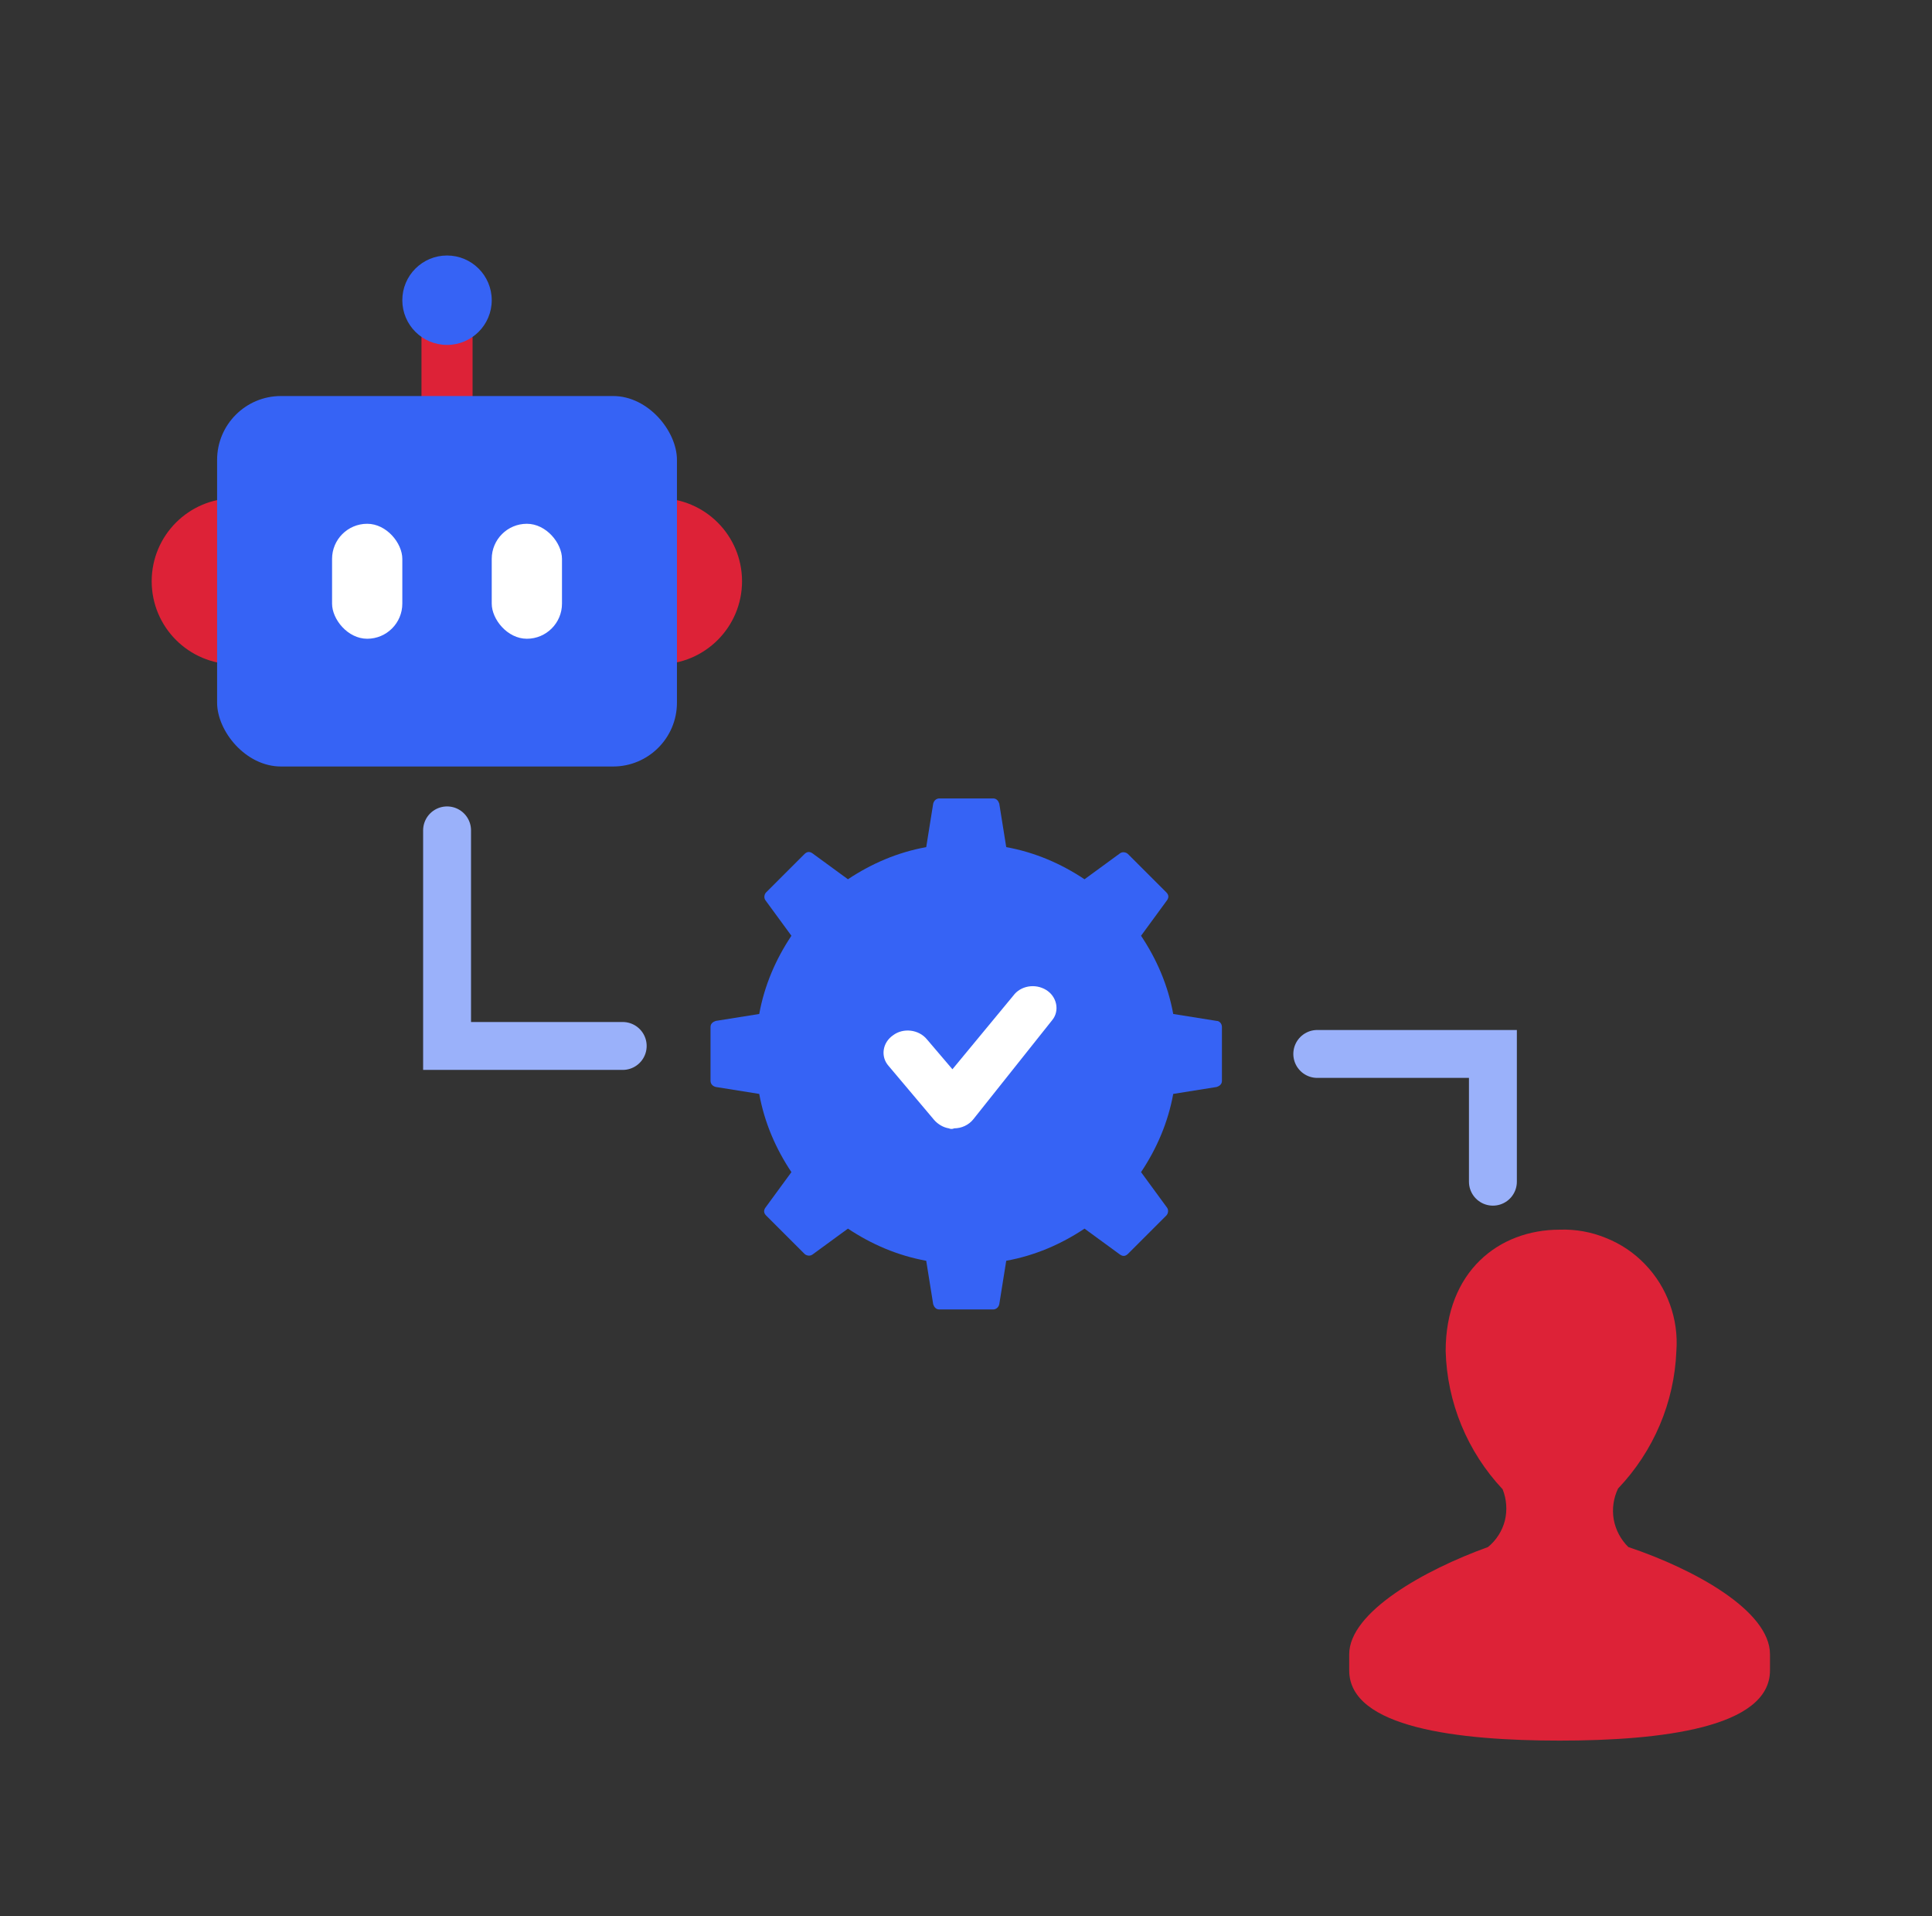 <svg width="121" height="120" viewBox="0 0 121 120" fill="none" xmlns="http://www.w3.org/2000/svg">
<rect x="0" y="0" width="121" height="120" fill="#333333" stroke="none"/>
<rect x="29.597" y="31.2" width="3.2" height="11.6" rx="1.6" transform="rotate(-180 29.597 31.2)" fill="#DD2237"/>
<circle cx="27.997" cy="18.8" r="2.8" fill="#3663F5"/>
<ellipse cx="14.7" cy="36.4" rx="5.2" ry="5.2" fill="#DD2237"/>
<ellipse cx="41.273" cy="36.4" rx="5.2" ry="5.2" fill="#DD2237"/>
<rect x="42.397" y="48" width="28.8" height="23.2" rx="4" transform="rotate(-180 42.397 48)" fill="#3663F5"/>
<rect x="35.197" y="40" width="4.4" height="7.2" rx="2.2" transform="rotate(-180 35.197 40)" fill="white"/>
<rect x="25.197" y="40" width="4.4" height="7.2" rx="2.2" transform="rotate(-180 25.197 40)" fill="white"/>
<path d="M76.202 63.932L73.479 63.497C73.152 61.701 72.444 60.068 71.463 58.599L73.097 56.367C73.206 56.204 73.206 56.041 73.043 55.878L70.646 53.483C70.537 53.374 70.319 53.32 70.156 53.429L67.923 55.061C66.452 54.082 64.818 53.374 63.02 53.048L62.584 50.327C62.53 50.163 62.421 50 62.203 50H58.826C58.663 50 58.499 50.109 58.445 50.327L58.009 53.048C56.211 53.374 54.577 54.082 53.106 55.061L50.873 53.429C50.71 53.32 50.546 53.32 50.383 53.483L47.986 55.878C47.877 55.986 47.823 56.204 47.932 56.367L49.566 58.599C48.585 60.068 47.877 61.701 47.55 63.497L44.827 63.932C44.663 63.986 44.5 64.095 44.5 64.313V67.687C44.5 67.85 44.609 68.014 44.827 68.068L47.55 68.503C47.877 70.299 48.585 71.932 49.566 73.401L47.932 75.633C47.823 75.796 47.823 75.959 47.986 76.122L50.383 78.517C50.492 78.626 50.71 78.68 50.873 78.571L53.106 76.939C54.577 77.918 56.211 78.626 58.009 78.952L58.445 81.674C58.499 81.837 58.608 82 58.826 82H62.203C62.367 82 62.53 81.891 62.584 81.674L63.02 78.952C64.818 78.626 66.452 77.918 67.923 76.939L70.156 78.571C70.319 78.68 70.483 78.68 70.646 78.517L73.043 76.122C73.152 76.014 73.206 75.796 73.097 75.633L71.463 73.401C72.444 71.932 73.152 70.299 73.479 68.503L76.202 68.068C76.366 68.014 76.529 67.905 76.529 67.687V64.313C76.529 64.095 76.366 63.932 76.202 63.932Z" fill="#3663F5"/>
<path d="M59.422 70.658C59.079 70.606 58.737 70.398 58.508 70.137L55.654 66.752C55.141 66.179 55.255 65.293 55.94 64.825C56.568 64.356 57.538 64.46 58.052 65.085L59.65 66.96L63.459 62.353C63.916 61.728 64.829 61.572 65.514 61.989C66.199 62.405 66.37 63.291 65.913 63.864L60.963 70.085C60.677 70.45 60.221 70.658 59.764 70.658C59.65 70.71 59.536 70.71 59.422 70.658Z" fill="white"/>
<path d="M97.676 77.005C93.871 77.005 90.541 79.62 90.541 84.603C90.626 87.823 91.895 90.902 94.109 93.261C94.357 93.884 94.407 94.566 94.251 95.217C94.086 95.868 93.715 96.45 93.193 96.878C89.174 98.327 84.5 100.966 84.5 103.593V104.606C84.5 108.199 91.338 109 97.676 109C104.015 109 110.853 108.199 110.853 104.606V103.593C110.853 100.883 106.156 98.28 101.981 96.878C101.504 96.407 101.184 95.803 101.066 95.146C100.954 94.49 101.049 93.815 101.339 93.214C103.567 90.876 104.864 87.816 104.99 84.603C105.064 83.612 104.926 82.616 104.586 81.681C104.252 80.745 103.721 79.89 103.028 79.172C102.342 78.453 101.506 77.891 100.578 77.523C99.66 77.145 98.67 76.969 97.676 77.005Z" fill="#DD2237"/>
<path d="M28 52V65.5H39" stroke="#9AB1FA" stroke-width="3" stroke-linecap="round"/>
<path d="M93.5 74V66H82.5" stroke="#9AB1FA" stroke-width="3" stroke-linecap="round"/>
</svg>
